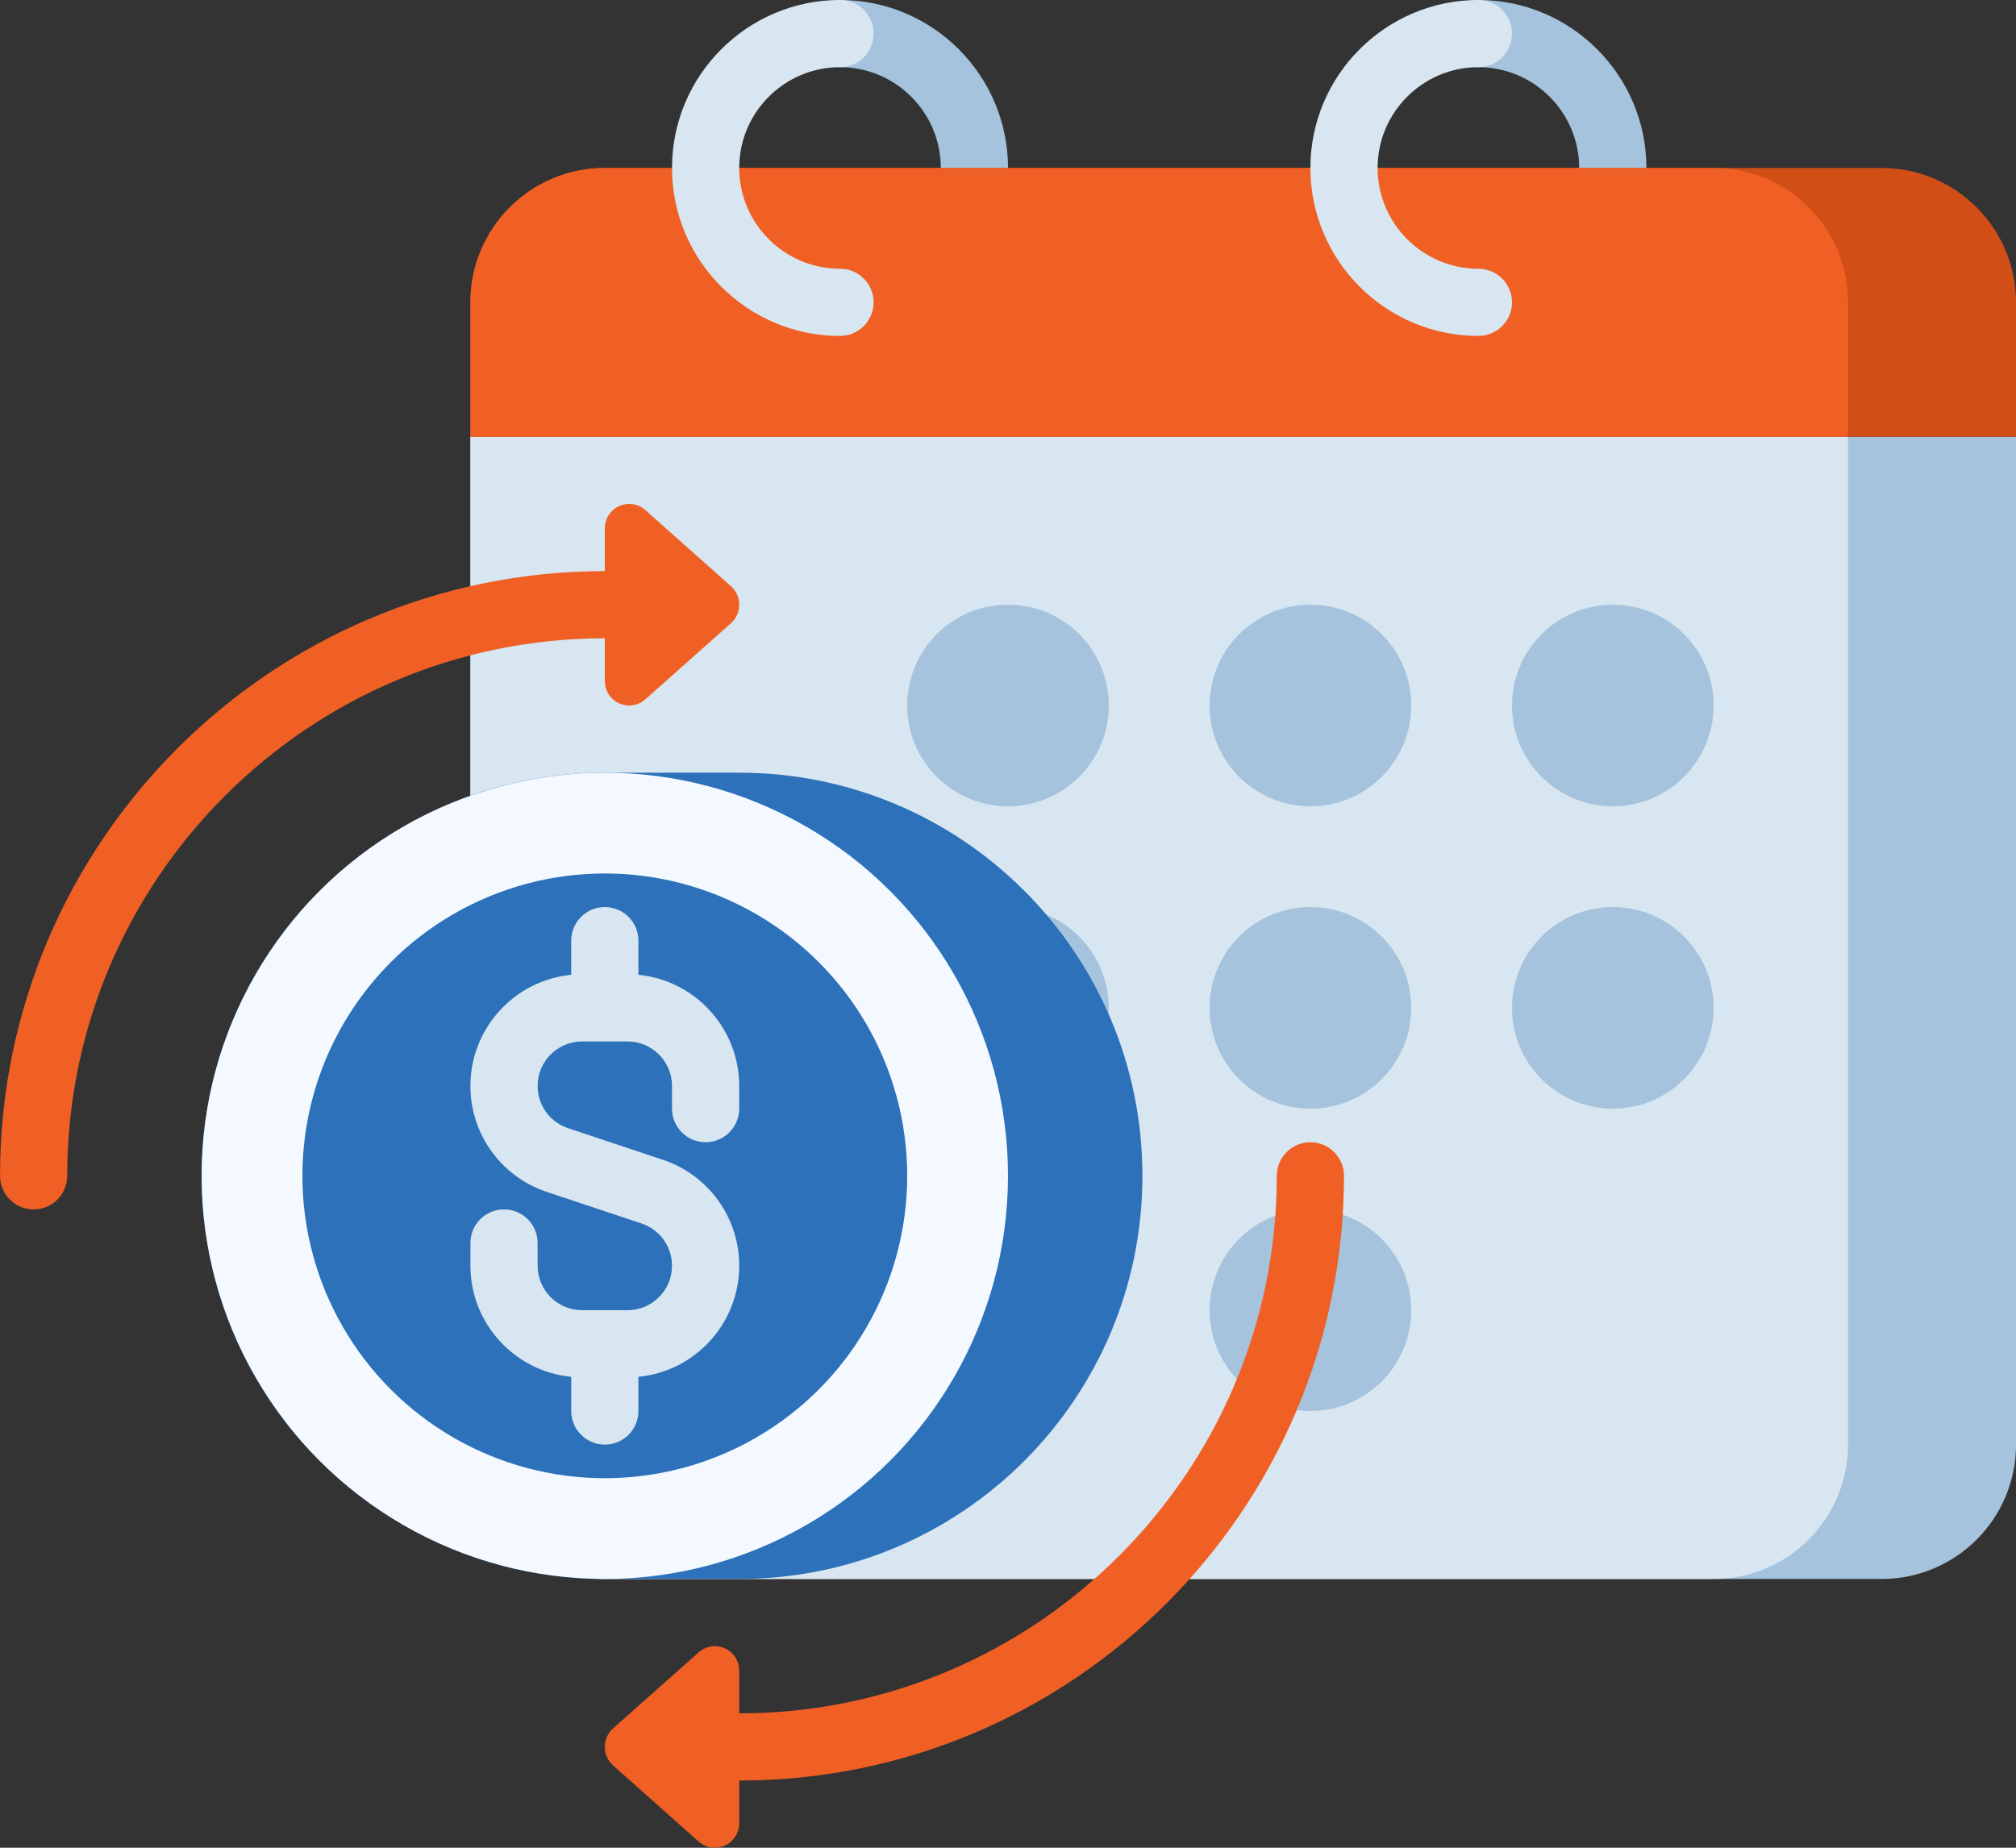 <?xml version="1.0" encoding="UTF-8"?>
<!-- Generator: Adobe Illustrator 16.0.3, SVG Export Plug-In . SVG Version: 6.00 Build 0)  -->
<svg xmlns="http://www.w3.org/2000/svg" xmlns:xlink="http://www.w3.org/1999/xlink" version="1.1" id="Layer_1" x="0px" y="0px" width="145.736px" height="133.591px" viewBox="183.132 185.204 145.736 133.591" xml:space="preserve">
<rect x="183.132" y="185.204" width="145.736" height="133.591" fill="#333333" stroke="none"/>
<g>
	<path fill="#A5C3DC" d="M290.006,209.493c-1.343,0-2.43-1.087-2.43-2.429c0-1.342,1.087-2.429,2.43-2.429   c4.017,0,7.286-3.269,7.286-7.287s-3.27-7.287-7.286-7.287c-1.343,0-2.43-1.087-2.43-2.429c0-1.341,1.087-2.429,2.43-2.429   c6.695,0,12.144,5.448,12.144,12.145C302.15,204.046,296.701,209.493,290.006,209.493z M243.856,209.493   c-1.342,0-2.429-1.087-2.429-2.429c0-1.342,1.087-2.429,2.429-2.429c4.018,0,7.287-3.269,7.287-7.287s-3.269-7.287-7.287-7.287   c-1.342,0-2.429-1.087-2.429-2.429c0-1.341,1.087-2.429,2.429-2.429c6.696,0,12.145,5.448,12.145,12.145   C256,204.046,250.552,209.493,243.856,209.493z M319.153,299.364h-92.3c-5.366,0-9.716-4.35-9.716-9.715V216.78h111.731v72.869   C328.868,295.014,324.519,299.364,319.153,299.364z"></path>
	<path fill="#D7E6F0" d="M307.008,299.364h-80.155c-5.366,0-9.716-4.35-9.716-9.715V216.78h99.586v72.869   C316.723,295.014,312.373,299.364,307.008,299.364z"></path>
	<path fill="#D24E17" d="M319.153,197.349h-92.3c-5.366,0-9.716,4.35-9.716,9.716v9.715h111.731v-9.715   C328.868,201.699,324.519,197.349,319.153,197.349z"></path>
	<path fill="#F06024" d="M307.008,197.349h-80.155c-5.366,0-9.716,4.35-9.716,9.716v9.715h99.586v-9.715   C316.723,201.699,312.373,197.349,307.008,197.349z"></path>
	<path fill="#D7E6F0" d="M243.856,209.493c-6.697,0-12.145-5.448-12.145-12.145c0-6.696,5.448-12.145,12.145-12.145   c1.341,0,2.429,1.087,2.429,2.429c0,1.342-1.087,2.429-2.429,2.429c-4.018,0-7.287,3.269-7.287,7.287s3.269,7.287,7.287,7.287   c1.341,0,2.429,1.087,2.429,2.429C246.284,208.406,245.197,209.493,243.856,209.493z M290.006,209.493   c-6.697,0-12.146-5.448-12.146-12.145c0-6.696,5.448-12.145,12.146-12.145c1.34,0,2.428,1.087,2.428,2.429   c0,1.342-1.088,2.429-2.428,2.429c-4.019,0-7.287,3.269-7.287,7.287s3.269,7.287,7.287,7.287c1.34,0,2.428,1.087,2.428,2.429   C292.434,208.406,291.346,209.493,290.006,209.493z"></path>
	<circle fill="#A5C3DC" cx="256" cy="236.212" r="7.287"></circle>
	<circle fill="#A5C3DC" cx="277.861" cy="236.212" r="7.287"></circle>
	<circle fill="#A5C3DC" cx="299.721" cy="236.212" r="7.287"></circle>
	<circle fill="#F3F9FF" cx="234.14" cy="258.072" r="7.287"></circle>
	<circle fill="#F3F9FF" cx="256" cy="258.072" r="7.287"></circle>
	<circle fill="#A5C3DC" cx="277.861" cy="258.072" r="7.287"></circle>
	<circle fill="#A5C3DC" cx="299.721" cy="258.072" r="7.287"></circle>
	<circle fill="#A5C3DC" cx="234.14" cy="279.932" r="7.287"></circle>
	<circle fill="#A5C3DC" cx="256" cy="279.932" r="7.287"></circle>
	<circle fill="#A5C3DC" cx="277.861" cy="279.932" r="7.287"></circle>
	<circle fill="#A5C3DC" cx="234.14" cy="258.072" r="7.287"></circle>
	<circle fill="#A5C3DC" cx="256" cy="258.072" r="7.287"></circle>
	<path fill="#2C71B9" d="M236.569,299.364h-9.716c-16.098,0-29.147-13.05-29.147-29.147c0-16.097,13.049-29.147,29.147-29.147h9.716   c16.097,0,29.147,13.05,29.147,29.147C265.716,286.314,252.666,299.364,236.569,299.364z"></path>
	<circle fill="#F3F9FF" cx="226.853" cy="270.217" r="29.147"></circle>
	<circle fill="#2C71B9" cx="226.853" cy="270.217" r="21.86"></circle>
	<path fill="#D7E6F0" d="M234.14,267.788c1.341,0,2.429-1.087,2.429-2.429v-1.64c0-4.188-3.203-7.639-7.287-8.037v-2.468   c0-1.341-1.087-2.429-2.429-2.429s-2.429,1.088-2.429,2.429v2.468c-4.084,0.398-7.287,3.85-7.287,8.037   c-0.003,3.476,2.223,6.563,5.521,7.659l6.853,2.285c1.314,0.436,2.201,1.667,2.2,3.051c0,1.775-1.443,3.218-3.217,3.218h-3.281   c-1.774,0-3.217-1.442-3.217-3.218v-1.64c0-1.342-1.087-2.43-2.429-2.43c-1.341,0-2.429,1.088-2.429,2.43v1.64   c0,4.188,3.203,7.64,7.287,8.037v2.468c0,1.342,1.087,2.43,2.429,2.43c1.341,0,2.429-1.088,2.429-2.43v-2.468   c4.084-0.397,7.287-3.85,7.287-8.037c0.003-3.476-2.222-6.563-5.522-7.659l-6.852-2.285c-1.314-0.436-2.201-1.666-2.2-3.051   c0-1.775,1.443-3.218,3.217-3.218h3.281c1.774,0,3.217,1.442,3.217,3.218v1.64C231.711,266.701,232.798,267.788,234.14,267.788z"></path>
	<g>
		<path fill="#F06024" d="M235.964,227.578l-6.182-5.495c-0.726-0.646-1.838-0.58-2.484,0.146c-0.286,0.321-0.444,0.738-0.444,1.168    v3.098c-24.107,0-43.721,19.614-43.721,43.721c0,1.343,1.087,2.429,2.429,2.429c1.341,0,2.429-1.086,2.429-2.429    c0-21.429,17.434-38.863,38.863-38.863v3.098c0,0.972,0.788,1.76,1.76,1.76c0.43,0,0.847-0.158,1.168-0.445l6.182-5.495    c0.744-0.662,0.812-1.801,0.15-2.545C236.067,227.675,236.016,227.624,235.964,227.578z M277.861,267.788    c-1.342,0-2.429,1.088-2.429,2.429c0,21.429-17.434,38.863-38.863,38.863v-3.098c0-0.973-0.788-1.76-1.76-1.76    c-0.431,0-0.847,0.158-1.169,0.444l-6.181,5.494c-0.744,0.662-0.812,1.801-0.151,2.545c0.047,0.054,0.097,0.104,0.151,0.15    l6.181,5.495c0.727,0.646,1.839,0.58,2.484-0.146c0.287-0.321,0.445-0.738,0.445-1.169v-3.098c24.107,0,43.72-19.613,43.72-43.722    C280.289,268.876,279.202,267.788,277.861,267.788z"></path>
	</g>
</g>
</svg>

